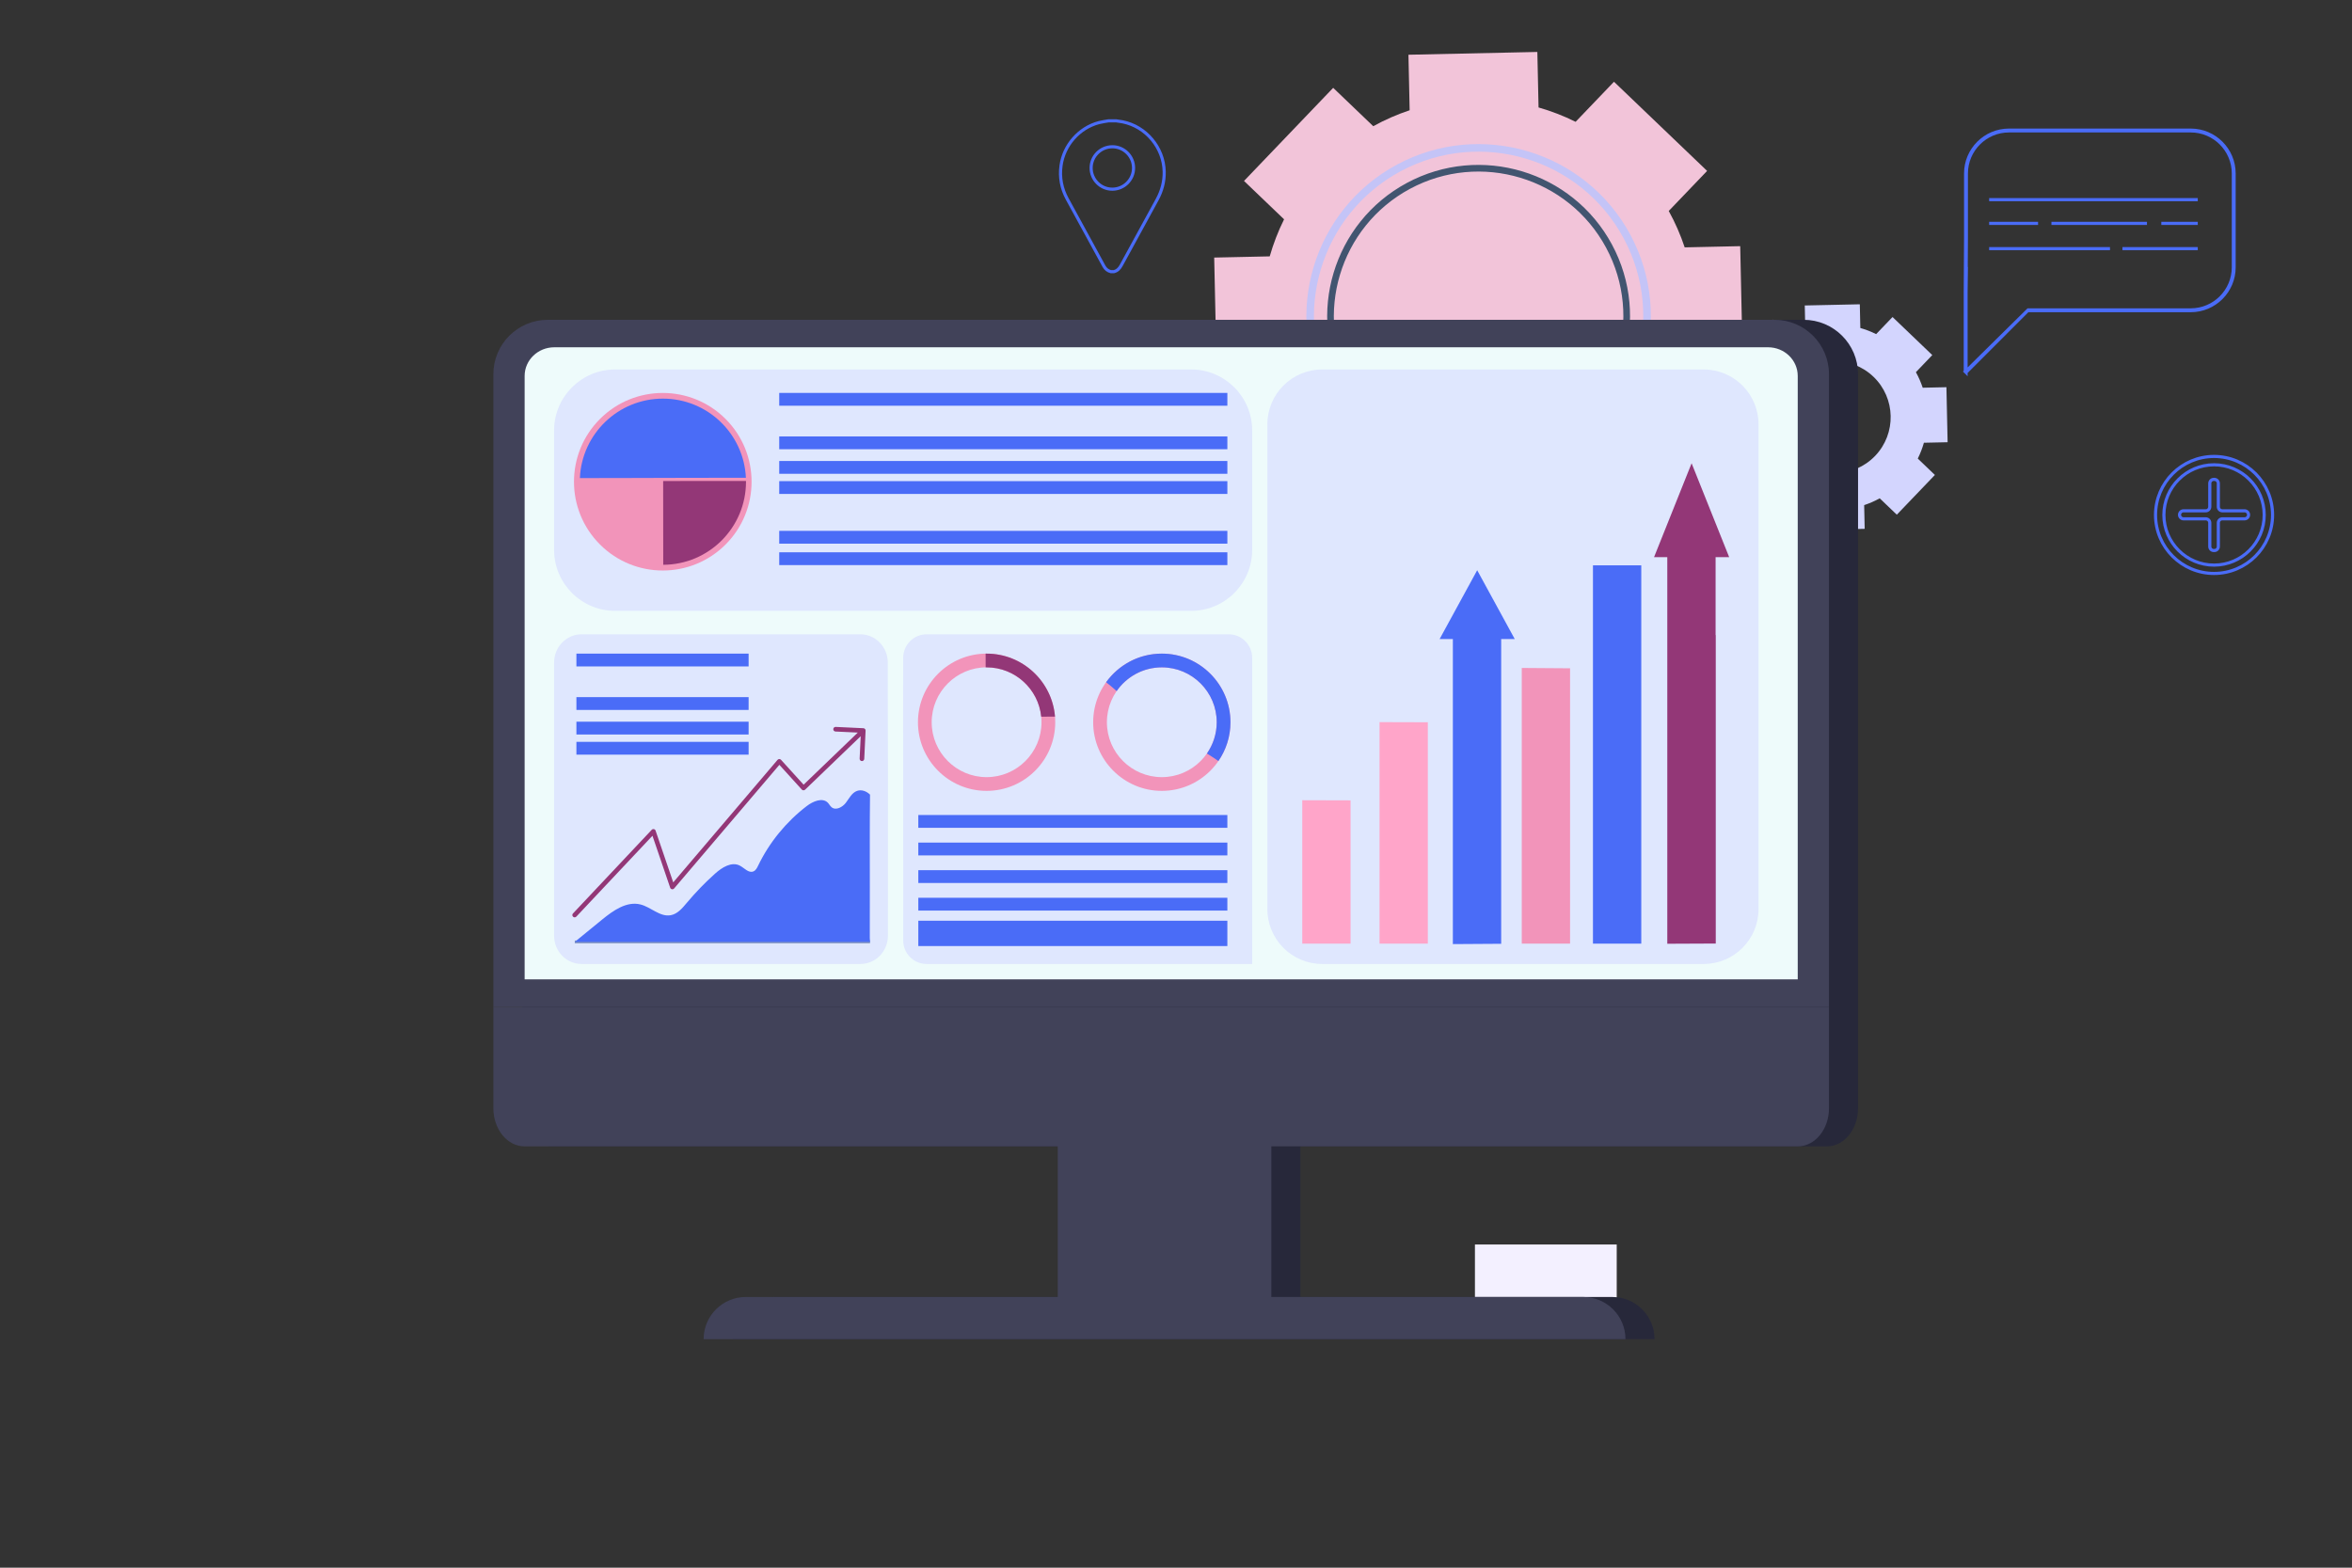 <?xml version="1.0" encoding="utf-8"?>
<!-- Generator: Adobe Illustrator 27.5.0, SVG Export Plug-In . SVG Version: 6.00 Build 0)  -->
<svg version="1.1" xmlns="http://www.w3.org/2000/svg" xmlns:xlink="http://www.w3.org/1999/xlink" x="0px" y="0px"
	 viewBox="0 0 750 500" style="enable-background:new 0 0 750 500;" xml:space="preserve">
<rect x="0" y="0" width="750" height="500" fill="#333333" stroke="none"/>
<g id="objects">
	<rect x="470.324" y="396.919" style="fill:#F3F0FF;" width="45.211" height="22.123"/>

	
	<g>
		<path style="fill:#D3D5FE;" d="M565.254,101.938l-12.141,12.679l5.456,5.224c-0.814,1.631-1.461,3.321-1.954,5.045l-7.56,0.164
			l0.381,17.55l7.56-0.164c0.568,1.701,1.288,3.362,2.171,4.956l-5.224,5.455l12.679,12.14l5.224-5.455
			c1.63,0.814,3.321,1.461,5.045,1.954l0.164,7.56l17.55-0.381l-0.164-7.559c1.701-0.568,3.362-1.288,4.956-2.171l5.455,5.224
			l12.141-12.679l-5.456-5.224c0.814-1.631,1.461-3.321,1.954-5.045l7.56-0.164l-0.38-17.55l-7.56,0.164
			c-0.568-1.701-1.287-3.362-2.171-4.956l5.224-5.455l-12.679-12.141l-5.224,5.456c-1.631-0.814-3.321-1.461-5.045-1.955
			l-0.164-7.56l-17.55,0.38l0.164,7.56c-1.701,0.567-3.362,1.287-4.956,2.171L565.254,101.938z M572.16,120.702
			c6.808-7.109,18.13-7.355,25.239-0.547c7.109,6.807,7.354,18.13,0.547,25.239c-6.807,7.109-18.129,7.355-25.239,0.547
			C565.598,139.133,565.352,127.811,572.16,120.702z"/>
		<g>
			<path style="fill:#F2C4D9;" d="M437.899,40.251l-12.777-12.235l-28.435,29.696l12.777,12.235
				c-1.906,3.819-3.422,7.778-4.577,11.816l-17.706,0.384l0.892,41.105l17.706-0.384c1.329,3.985,3.016,7.874,5.085,11.607
				l-12.235,12.777l29.696,28.435l12.235-12.777c3.819,1.906,7.778,3.422,11.816,4.577l0.384,17.706l41.105-0.891l-0.384-17.706
				c3.984-1.329,7.874-3.015,11.607-5.085l12.777,12.235L546.3,144.05l-12.778-12.235c1.906-3.819,3.422-7.778,4.578-11.816
				l17.706-0.384l-0.891-41.105l-17.706,0.384c-1.329-3.984-3.016-7.874-5.086-11.607l12.235-12.778l-29.696-28.435l-12.235,12.778
				c-3.819-1.906-7.778-3.422-11.817-4.577l-0.384-17.706l-41.105,0.891l0.384,17.706C445.522,36.495,441.632,38.181,437.899,40.251
				z"/>
			<path style="fill:#C4C4F7;" d="M423.117,126.913c14.354,26.675,47.733,36.698,74.408,22.344
				c26.674-14.353,36.698-47.733,22.344-74.408c-14.354-26.675-47.734-36.698-74.408-22.344
				C418.787,66.859,408.763,100.238,423.117,126.913z M517.743,75.993c13.723,25.502,4.14,57.414-21.362,71.137
				c-25.502,13.723-57.414,4.14-71.137-21.362c-13.723-25.503-4.14-57.414,21.362-71.137
				C472.109,40.908,504.02,50.491,517.743,75.993z"/>
			<path style="fill:#425570;" d="M428.965,123.766c12.619,23.45,41.963,32.262,65.413,19.643
				c23.449-12.618,32.262-41.963,19.643-65.413c-12.619-23.45-41.964-32.262-65.413-19.643
				C425.158,70.971,416.346,100.315,428.965,123.766z M512.153,79.002c12.064,22.42,3.64,50.474-18.78,62.538
				c-22.42,12.064-50.474,3.64-62.538-18.78c-12.064-22.42-3.64-50.474,18.78-62.538C472.034,48.158,500.088,56.582,512.153,79.002z
				"/>
		</g>
	</g>
	<g>
		<g>
			<path style="fill:#27283A;" d="M183.949,102h391.186c9.586,0,17.357,7.771,17.357,17.357v201.756v32.331
				c0,6.725-4.445,12.176-9.929,12.176H414.673v48.042h99.47c7.429,0,13.452,6.023,13.452,13.452H414.673h-32.984h-2.146h-32.985
				H233.636c0-7.429,6.023-13.452,13.452-13.452h99.469V365.62H176.52c-5.483,0-9.929-5.452-9.929-12.176v-32.331V119.357
				C166.592,109.771,174.363,102,183.949,102z"/>
			<path style="fill:#414259;" d="M237.82,413.662h99.469v-56.809h32.985h2.146h32.984v56.809h99.469
				c7.429,0,13.452,6.023,13.452,13.452H405.405H372.42h-2.146h-32.985H224.368C224.368,419.685,230.391,413.662,237.82,413.662z"/>
			<path style="fill:#414259;" d="M157.324,321.113V119.357c0-9.586,7.771-17.357,17.357-17.357h391.186
				c9.586,0,17.357,7.771,17.357,17.357v201.756H157.324z"/>
			<path style="fill:#414259;" d="M583.224,321.113v32.331c0,6.725-4.445,12.176-9.928,12.176H167.252
				c-5.484,0-9.929-5.451-9.929-12.176v-32.331H583.224z"/>
			<path style="fill:#EEFBFB;" d="M167.293,312.352V119.896c0-5.045,4.237-9.134,9.464-9.134h387.035
				c5.227,0,9.464,4.09,9.464,9.134v192.456H167.293z"/>
		</g>
		<path style="fill:#DFE7FE;" d="M421.636,307.453h121.619c9.665,0,17.5-7.835,17.5-17.5V135.338c0-9.665-7.835-17.5-17.5-17.5
			H421.636c-9.665,0-17.5,7.835-17.5,17.5v154.615C404.136,299.618,411.971,307.453,421.636,307.453z"/>
		<g>
			<g>
				<path style="fill:#FFA5C9;" d="M415.26,255.228v45.737h15.405v-45.694C425.53,255.258,420.395,255.242,415.26,255.228z"/>
				<path style="fill:#FFA5C9;" d="M439.902,230.318v70.647h15.405v-70.602C450.171,230.351,445.036,230.336,439.902,230.318z"/>
				<path style="fill:#F294BA;" d="M485.255,213.036v87.93h15.405v-87.82C495.524,213.117,490.388,213.077,485.255,213.036z"/>
				<rect x="507.96" y="180.309" style="fill:#4A6CF7;" width="15.405" height="120.656"/>
			</g>
			<path style="fill:#933777;" d="M531.661,301.002c5.152-0.026,10.305-0.056,15.457-0.069v-98.402h-0.052v-24.824h4.332
				l-11.982-29.954l-11.982,29.954h4.227V301.002z"/>
			<path style="fill:#4A6CF7;" d="M463.285,301.111c5.134-0.032,10.269-0.073,15.405-0.098v-97.187h4.332L471.04,181.87
				l-11.982,21.957h4.227V301.111z"/>
		</g>
		<path style="fill:#DFE7FE;" d="M196.152,194.828h183.677c10.751,0,19.467-8.716,19.467-19.467v-38.056
			c0-10.751-8.716-19.467-19.467-19.467H196.152c-10.751,0-19.467,8.716-19.467,19.467v38.056
			C176.686,186.112,185.401,194.828,196.152,194.828z"/>
		<path style="fill:#DFE7FE;" d="M391.832,202.307h-96.368c-4.122,0-7.462,3.371-7.462,7.53c-0.001,4.254-0.015,8.508-0.01,12.761
			c0.017,17.289,0.013,34.578,0.016,51.867c0.001,8.468,0.003,16.937,0.004,25.405c0,0.025,0,0.051,0,0.076
			c0.001,4.15,3.35,7.508,7.464,7.508h103.821v0v-97.616C399.296,205.678,395.954,202.307,391.832,202.307z"/>
		<path style="fill:#DFE7FE;" d="M283.144,296.843l0.008-51.869c0.002-11.2-0.088-22.409-0.055-33.615
			c0.015-4.994-3.906-9.053-8.756-9.053h-88.897c-4.837,0-8.758,4.038-8.758,9.019v87.109c0,4.981,3.921,9.019,8.758,9.019h88.939
			c4.828,0,8.747-4.024,8.759-8.996C283.143,297.919,283.144,297.381,283.144,296.843z"/>
		<path style="fill:#933777;" d="M182.706,291.34l25.112-26.681c0.177-0.188,0.441-0.266,0.692-0.215
			c0.252,0.054,0.458,0.238,0.541,0.482l5.627,16.5l33.265-39.078c0.137-0.161,0.338-0.256,0.549-0.259
			c0.218,0.001,0.415,0.085,0.558,0.242l7.202,7.937l17.282-16.618l-7.122-0.337c-0.407-0.019-0.72-0.364-0.701-0.771
			c0.019-0.406,0.364-0.72,0.771-0.701l8.832,0.418c0.008,0,0.014,0.005,0.022,0.006c0.084,0.007,0.168,0.023,0.248,0.059
			c0.003,0.001,0.005,0.004,0.007,0.005c0.013,0.006,0.022,0.016,0.035,0.022c0.065,0.035,0.122,0.078,0.173,0.129
			c0.019,0.019,0.034,0.04,0.051,0.062c0.038,0.048,0.069,0.099,0.094,0.155c0.011,0.025,0.023,0.047,0.031,0.073
			c0.027,0.083,0.044,0.169,0.04,0.26l-0.426,9.008c-0.019,0.407-0.364,0.72-0.771,0.701c-0.407-0.019-0.72-0.364-0.701-0.771
			l0.339-7.16l-17.728,17.048c-0.143,0.138-0.337,0.212-0.536,0.205c-0.209,0.005-0.387-0.093-0.521-0.242l-7.148-7.878
			l-33.562,39.427c-0.172,0.202-0.44,0.296-0.699,0.246c-0.26-0.05-0.474-0.235-0.559-0.486l-5.651-16.568l-24.273,25.79
			c-0.154,0.163-0.364,0.241-0.571,0.231c-0.17-0.008-0.337-0.074-0.47-0.199C182.442,292.103,182.427,291.637,182.706,291.34z"/>
		<rect x="183.805" y="208.466" style="fill:#4A6CF7;" width="54.913" height="4.084"/>
		<rect x="183.805" y="222.343" style="fill:#4A6CF7;" width="54.913" height="4.084"/>
		<rect x="183.805" y="230.178" style="fill:#4A6CF7;" width="54.913" height="4.084"/>
		<rect x="183.805" y="236.604" style="fill:#4A6CF7;" width="54.913" height="4.084"/>
		<rect x="248.477" y="125.317" style="fill:#4A6CF7;" width="142.901" height="4.084"/>
		<rect x="292.83" y="259.939" style="fill:#4A6CF7;" width="98.547" height="4.084"/>
		<rect x="292.83" y="268.738" style="fill:#4A6CF7;" width="98.547" height="4.084"/>
		<rect x="292.83" y="277.537" style="fill:#4A6CF7;" width="98.547" height="4.084"/>
		<rect x="292.83" y="286.336" style="fill:#4A6CF7;" width="98.547" height="4.084"/>
		<rect x="292.83" y="293.657" style="fill:#4A6CF7;" width="98.547" height="8.077"/>
		<rect x="248.477" y="139.193" style="fill:#4A6CF7;" width="142.901" height="4.084"/>
		<rect x="248.477" y="169.311" style="fill:#4A6CF7;" width="142.901" height="4.084"/>
		<rect x="248.477" y="176.149" style="fill:#4A6CF7;" width="142.901" height="4.084"/>
		<rect x="248.477" y="147.029" style="fill:#4A6CF7;" width="142.901" height="4.084"/>
		<rect x="248.477" y="153.455" style="fill:#4A6CF7;" width="142.901" height="4.084"/>
		<rect x="183.285" y="299.974" style="fill:#8094BF;" width="94.148" height="0.88"/>
		<path style="fill:#4A6CF7;" d="M277.432,300.414c0.003-0.327-0.077-0.934-0.077-1.259c0.004-5.426,0.008-10.853,0.013-16.279
			c0.008-9.809-0.064-19.625,0.065-29.435c-1.098-1.087-2.691-1.705-4.131-1.193c-1.678,0.596-2.507,2.377-3.57,3.778
			c-1.064,1.401-3.157,2.553-4.539,1.449c-0.49-0.392-0.759-0.988-1.195-1.438c-1.725-1.78-4.768-0.465-6.743,1.047
			c-6.583,5.041-11.939,11.606-15.502,19.002c-0.354,0.735-0.758,1.544-1.527,1.85c-1.53,0.61-2.873-1.122-4.338-1.869
			c-2.625-1.34-5.699,0.624-7.882,2.581c-3.233,2.898-6.253,6.022-9.03,9.341c-1.399,1.672-2.93,3.513-5.102,3.91
			c-3.421,0.625-6.27-2.579-9.641-3.426c-4.401-1.105-8.664,1.921-12.159,4.761c-2.929,2.381-5.859,4.798-8.788,7.178
			C201.322,300.414,272.237,300.439,277.432,300.414z"/>
		
			<ellipse transform="matrix(0.707 -0.707 0.707 0.707 -46.724 194.471)" style="fill:#F294BA;" cx="211.384" cy="153.637" rx="28.32" ry="28.32"/>
		<path style="fill:#4A6CF7;" d="M197.62,152.461c13.408-0.013,26.822-0.106,40.233-0.09c-0.661-14.047-12.257-25.232-26.467-25.232
			c-14.246,0-25.864,11.242-26.472,25.339C189.149,152.461,193.385,152.465,197.62,152.461z"/>
		<path style="fill:#933777;" d="M237.88,153.391c-8.804-0.001-17.608,0.017-26.413,0.023c0.016,8.906,0.031,17.813,0.025,26.72
			c14.585-0.058,26.391-11.898,26.391-26.497C237.884,153.555,237.881,153.473,237.88,153.391z"/>
		<path style="fill:#F294BA;" d="M336.491,230.353c0-12.069-9.819-21.887-21.887-21.887c-12.069,0-21.887,9.819-21.887,21.887
			c0,12.069,9.818,21.887,21.887,21.887C326.673,252.24,336.491,242.422,336.491,230.353z M314.604,247.863
			c-9.655,0-17.51-7.855-17.51-17.51c0-9.655,7.855-17.51,17.51-17.51c9.655,0,17.509,7.855,17.509,17.51
			C332.114,240.008,324.259,247.863,314.604,247.863z"/>
		<path style="fill:#933777;" d="M314.604,212.843c9.057,0,16.53,6.912,17.42,15.739c1.463-0.019,2.927-0.03,4.392-0.031
			c-0.919-11.229-10.351-20.086-21.813-20.086c-0.105,0-0.209,0.003-0.314,0.004c0.008,1.459,0.014,2.918,0.018,4.377
			C314.407,212.845,314.505,212.843,314.604,212.843z"/>
		<path style="fill:#F294BA;" d="M392.364,230.353c0-12.069-9.819-21.887-21.887-21.887c-12.069,0-21.887,9.819-21.887,21.887
			c0,12.069,9.819,21.887,21.887,21.887C382.546,252.24,392.364,242.422,392.364,230.353z M370.477,247.863
			c-9.655,0-17.51-7.855-17.51-17.51c0-9.655,7.855-17.51,17.51-17.51c9.655,0,17.51,7.855,17.51,17.51
			C387.987,240.008,380.132,247.863,370.477,247.863z"/>
		<path style="fill:#4A6CF7;" d="M370.477,212.843c9.655,0,17.51,7.855,17.51,17.51c0,3.707-1.161,7.146-3.134,9.98
			c1.242,0.756,2.471,1.554,3.668,2.391c2.422-3.522,3.844-7.783,3.844-12.371c0-12.069-9.819-21.887-21.887-21.887
			c-7.307,0-13.785,3.603-17.762,9.121c1.146,0.901,2.265,1.847,3.358,2.827C359.235,215.844,364.511,212.843,370.477,212.843z"/>
	</g>
	<g>
		<path style="fill:none;stroke:#4A6CF7;stroke-miterlimit:10;" d="M706.01,145.581c-10.288,0-18.658,8.37-18.658,18.658
			c0,10.288,8.37,18.658,18.658,18.658c10.288,0,18.658-8.37,18.658-18.658C724.668,153.951,716.299,145.581,706.01,145.581z
			 M706.01,180.234c-8.82,0-15.995-7.175-15.995-15.995c0-8.819,7.175-15.995,15.995-15.995c8.82,0,15.995,7.175,15.995,15.995
			C722.005,173.058,714.83,180.234,706.01,180.234z"/>
		<g>
			<path style="fill:none;stroke:#4A6CF7;stroke-miterlimit:10;" d="M707.378,154.169v7.467c0,0.707,0.573,1.281,1.28,1.281h7.081
				c0.707,0,1.28,0.573,1.28,1.28l0,0c0,0.707-0.573,1.28-1.28,1.28h-7.081c-0.707,0-1.28,0.573-1.28,1.28v7.552
				c0,0.707-0.573,1.281-1.28,1.281h-0.17c-0.707,0-1.28-0.573-1.28-1.281v-7.552c0-0.707-0.573-1.28-1.28-1.28h-7.085
				c-0.707,0-1.28-0.573-1.28-1.28l0,0c0-0.707,0.573-1.28,1.28-1.28h7.085c0.707,0,1.28-0.573,1.28-1.281v-7.467
				c0-0.707,0.573-1.28,1.28-1.28h0.17C706.805,152.889,707.378,153.462,707.378,154.169z"/>
		</g>
	</g>
	<g>
		<path style="fill:none;stroke:#4A6CF7;stroke-miterlimit:10;" d="M353.48,38.54c0.814,0,1.629,0,2.443,0
			c0.679,0.103,1.363,0.179,2.035,0.313c7.488,1.491,13.117,8.239,13.279,15.882c0.068,3.208-0.737,6.177-2.278,8.981
			c-3.818,6.946-7.619,13.901-11.398,20.868c-0.552,1.017-1.236,1.787-2.389,2.062c-0.313,0-0.626,0-0.939,0
			c-0.986-0.26-1.709-0.821-2.206-1.735c-3.892-7.155-7.802-14.3-11.708-21.447c-1.822-3.333-2.49-6.869-1.978-10.644
			c0.875-6.465,5.751-12.049,12.06-13.705C351.407,38.849,352.453,38.728,353.48,38.54z M354.717,46.808
			c-3.72-0.005-6.766,3.016-6.78,6.725c-0.013,3.743,3.017,6.799,6.748,6.804c3.719,0.005,6.766-3.017,6.78-6.726
			C361.481,49.869,358.45,46.814,354.717,46.808z"/>
	</g>

	
	<g>
		<g>
			<path style="fill:#4A6CF7;" d="M698.577,41h-57.956c-7.903,0-14.333,6.43-14.333,14.333v20.34c0,2.952-0.026,5.896-0.052,8.839
				c-0.026,2.947-0.052,5.893-0.052,8.848v24.881l-0.247,0.266L627.43,120v-1.047l19.369-19.373h51.778
				c7.903,0,14.333-6.43,14.333-14.333V55.333C712.91,47.43,706.48,41,698.577,41z M711.664,85.246
				c0,7.216-5.871,13.087-13.087,13.087h-52.036c-0.477,0.453-19.111,18.853-19.111,18.853V93.36c0-0.832,0.104-8.218,0.104-8.218
				h-0.057c0.002-0.206,0.057-6.514,0.057-9.469v-20.34c0-7.216,5.871-13.087,13.087-13.087h57.956
				c7.216,0,13.087,5.871,13.087,13.087V85.246z"/>
		</g>
		<g>
			<rect x="634.296" y="63.175" style="fill:#4A6CF7;" width="66.526" height="1.008"/>
		</g>
		<g>
			<rect x="676.794" y="78.799" style="fill:#4A6CF7;" width="24.028" height="1.008"/>
		</g>
		<g>
			<rect x="634.296" y="78.799" style="fill:#4A6CF7;" width="38.533" height="1.008"/>
		</g>
		<g>
			<rect x="689.196" y="70.735" style="fill:#4A6CF7;" width="11.626" height="1.008"/>
		</g>
		<g>
			<rect x="654.156" y="70.735" style="fill:#4A6CF7;" width="30.464" height="1.008"/>
		</g>
		<g>
			<rect x="634.296" y="70.735" style="fill:#4A6CF7;" width="15.601" height="1.008"/>
		</g>
	</g>
</g>
</svg>
